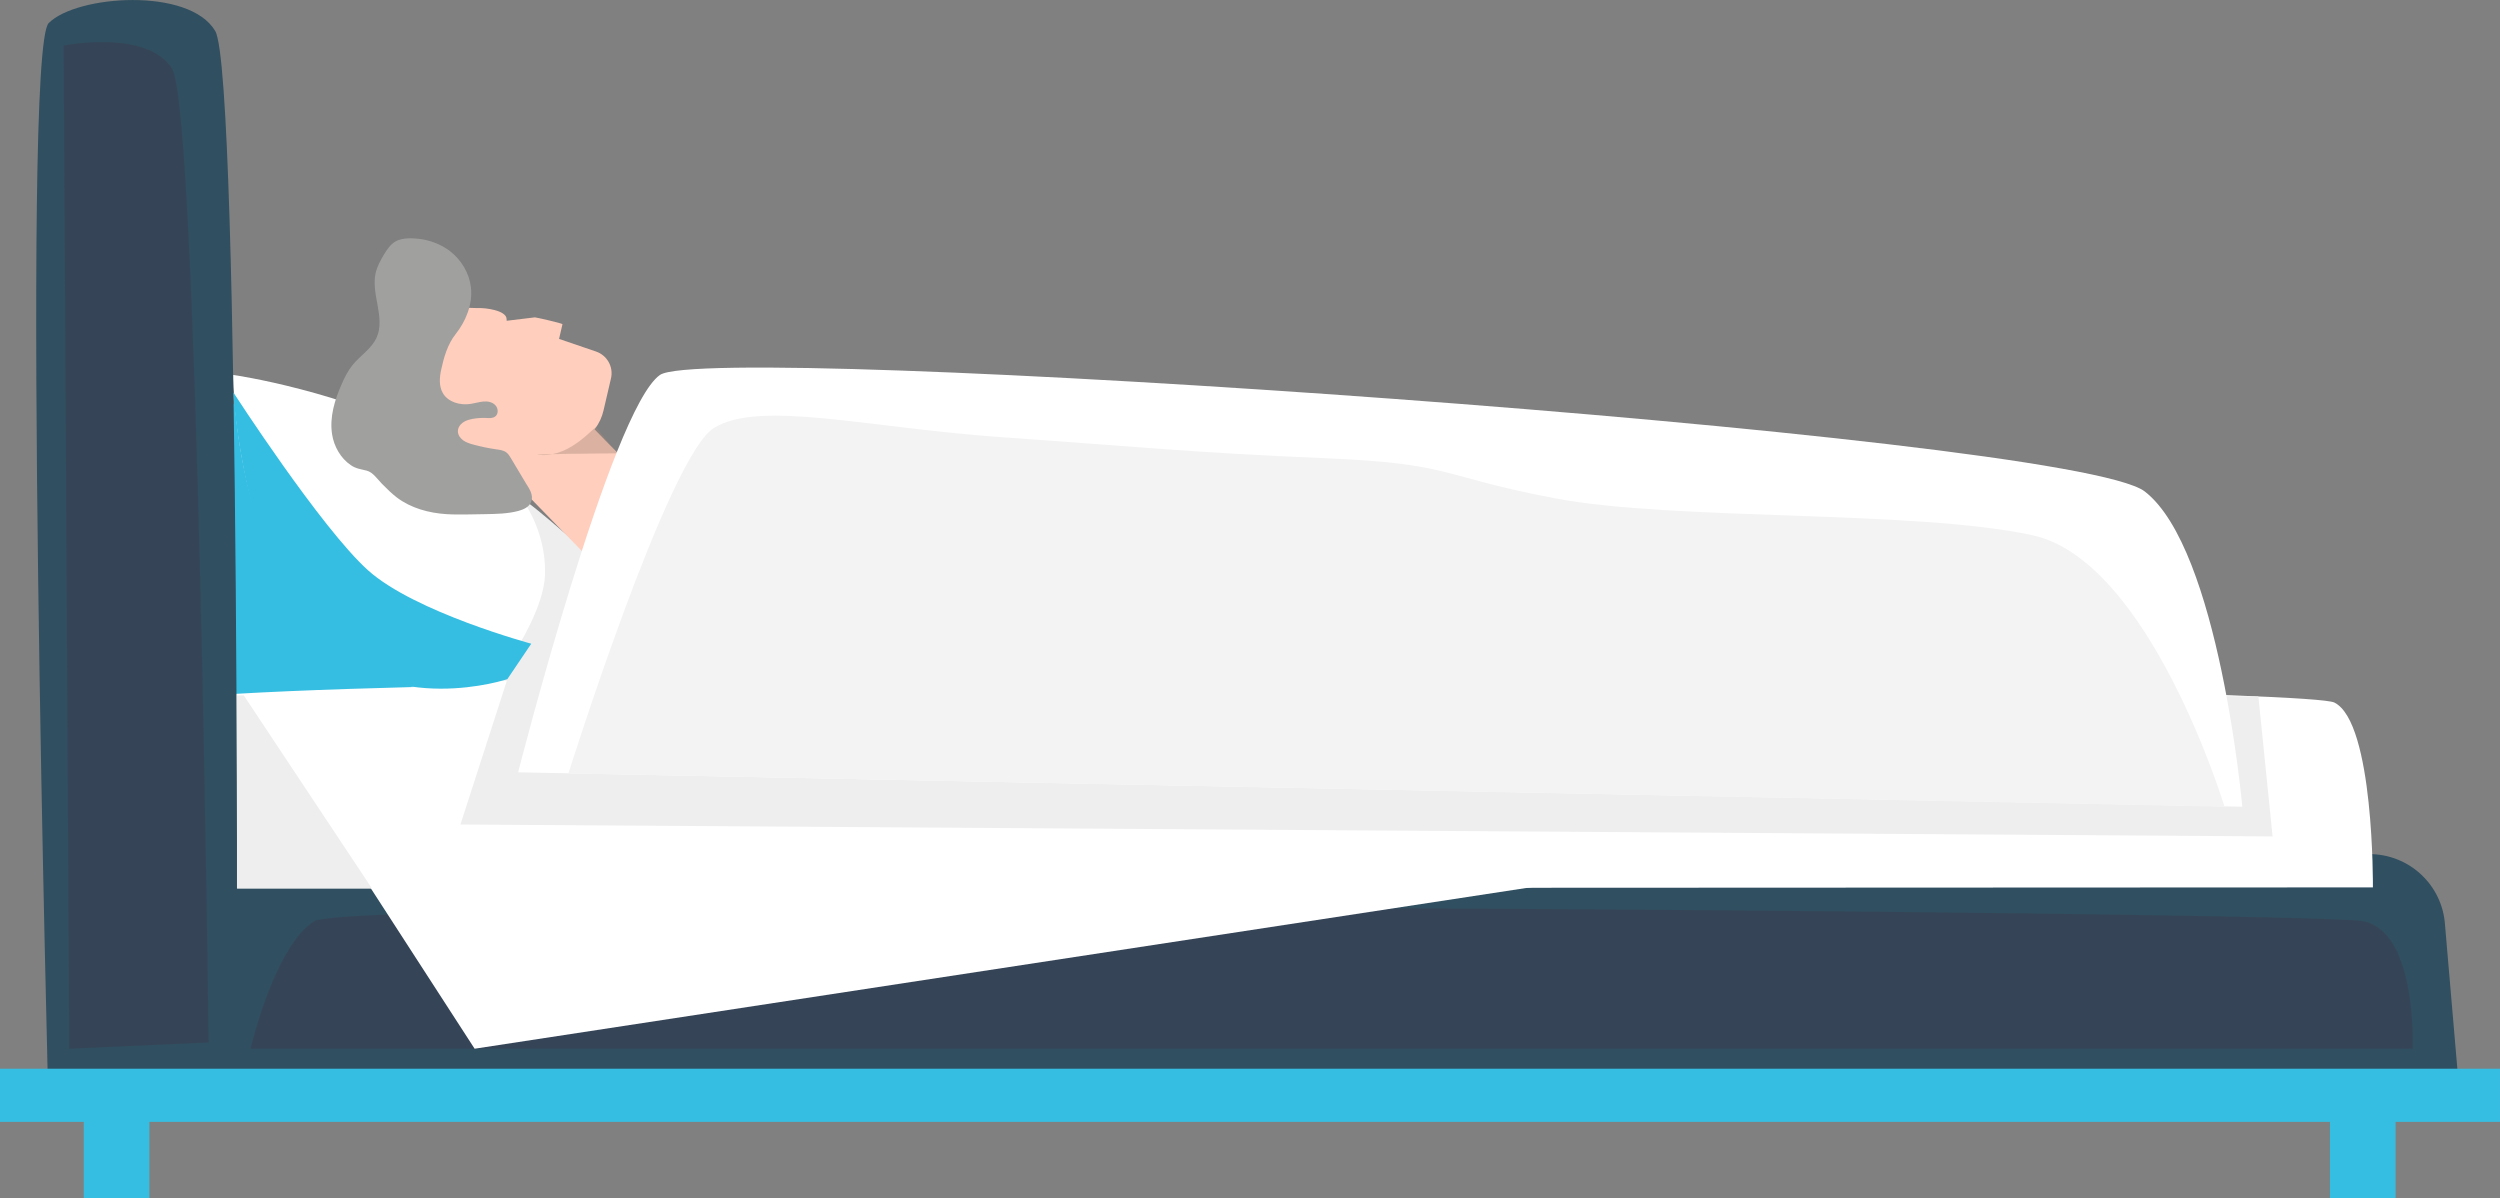 <?xml version="1.0" encoding="utf-8"?>
<!-- Generator: Adobe Illustrator 23.0.6, SVG Export Plug-In . SVG Version: 6.00 Build 0)  -->
<svg version="1.1" id="Layer_1" xmlns="http://www.w3.org/2000/svg" xmlns:xlink="http://www.w3.org/1999/xlink" x="0px" y="0px"
	 viewBox="0 0 264.37 126.69" style="enable-background:new 0 0 264.37 126.69;" xml:space="preserve">
<rect x="0" y="0" width="264.37" height="126.69" fill="#808080" stroke="none"/>
<style type="text/css">
	.st0{fill:#FFFFFF;}
	.st1{opacity:0.76;}
	.st2{clip-path:url(#SVGID_2_);fill:#EEF9FF;}
	.st3{fill:#EEF9FF;}
	.st4{clip-path:url(#SVGID_4_);fill:#EEF9FF;}
	.st5{fill:none;stroke:#D4D4D1;stroke-width:0.75;stroke-miterlimit:10;}
	.st6{fill:#386A96;}
	.st7{fill:#33BDE1;}
	.st8{fill:#29434F;}
	.st9{opacity:0.2;}
	.st10{clip-path:url(#SVGID_6_);fill:#A8D9FB;}
	.st11{opacity:0.51;}
	.st12{clip-path:url(#SVGID_8_);fill:#B7D5F2;}
	.st13{clip-path:url(#SVGID_10_);fill:#B7D5F2;}
	.st14{fill:#304F60;}
	.st15{fill:#B7D5F2;}
	.st16{fill:#74A8D7;}
	.st17{clip-path:url(#SVGID_12_);fill:#A8D9FB;}
	.st18{clip-path:url(#SVGID_14_);fill:#B7D5F2;}
	.st19{clip-path:url(#SVGID_16_);fill:#B7D5F2;}
	.st20{fill:#A5CBEF;}
	.st21{fill:#FAB34B;}
	.st22{fill:#35BEE2;}
	.st23{fill:#FFCEBD;}
	.st24{opacity:0.3;}
	.st25{clip-path:url(#SVGID_18_);fill:#304F60;}
	.st26{fill:#FEFEFF;}
	.st27{opacity:0.4;}
	.st28{clip-path:url(#SVGID_20_);fill:#A58877;}
	.st29{clip-path:url(#SVGID_22_);fill:#A58877;}
	.st30{fill:#1FE2D5;}
	.st31{fill:#19D1BF;}
	.st32{clip-path:url(#SVGID_24_);fill:#35BEE2;}
	.st33{clip-path:url(#SVGID_26_);fill:#A58877;}
	.st34{fill:#4D5068;}
	.st35{opacity:0.5;}
	.st36{clip-path:url(#SVGID_28_);fill:#FAB34B;}
	.st37{clip-path:url(#SVGID_30_);fill:#3A3C4E;}
	.st38{clip-path:url(#SVGID_32_);fill:#3A3C4E;}
	.st39{clip-path:url(#SVGID_34_);fill:#0C4DA4;}
	.st40{clip-path:url(#SVGID_36_);fill:#0C4DA4;}
	.st41{clip-path:url(#SVGID_38_);fill:#3A3C4E;}
	.st42{clip-path:url(#SVGID_40_);fill:#3A3C4E;}
	.st43{fill:none;stroke:#FAB34B;stroke-miterlimit:10;}
	.st44{clip-path:url(#SVGID_42_);fill:#A58877;}
	.st45{clip-path:url(#SVGID_44_);fill:#3A3C4E;}
	.st46{clip-path:url(#SVGID_46_);fill:#A58877;}
	.st47{opacity:0.5;fill:#3A3C4E;}
	.st48{fill:#FF524E;}
	.st49{fill:#1B1330;}
	.st50{fill:#242240;}
	.st51{fill:#FF6562;}
	.st52{fill:#FFBE80;}
	.st53{fill:#EEEEEE;}
	.st54{fill:#A0A09F;}
	.st55{clip-path:url(#SVGID_48_);fill:#A58877;}
	.st56{fill:#F3F3F3;}
	.st57{fill:#FFCAA6;}
	.st58{fill:#FBCDBD;}
	.st59{opacity:0.4;fill:#A58877;}
	.st60{fill:#F15F46;}
	.st61{fill:#798936;}
	.st62{fill:#9DB244;}
	.st63{fill:#AFC65C;}
	.st64{fill:#ED8629;}
	.st65{fill:#FA9837;}
	.st66{fill:#D4D4D1;}
	.st67{fill:#E6E4E6;}
	.st68{clip-path:url(#SVGID_50_);fill:#A48777;}
	.st69{fill:#9ECC4C;}
	.st70{fill:#6C6577;}
	.st71{fill:#8DB537;}
	.st72{clip-path:url(#SVGID_52_);fill:#A58877;}
	.st73{clip-path:url(#SVGID_54_);fill:#20C9B8;}
	.st74{clip-path:url(#SVGID_56_);fill:#3A3C4E;}
	.st75{clip-path:url(#SVGID_58_);fill:#3A3C4E;}
	.st76{clip-path:url(#SVGID_60_);fill:#20C9B8;}
	.st77{clip-path:url(#SVGID_62_);fill:#A58877;}
	.st78{clip-path:url(#SVGID_64_);fill:#A58877;}
	.st79{clip-path:url(#SVGID_66_);fill:#A58877;}
	.st80{opacity:0.12;}
	.st81{clip-path:url(#SVGID_68_);fill:#0C4DA4;}
	.st82{fill:#6EB4E3;}
	.st83{clip-path:url(#SVGID_70_);fill:#A58877;}
	.st84{clip-path:url(#SVGID_72_);fill:#0C4DA4;}
	.st85{clip-path:url(#SVGID_74_);fill:#6C98E3;}
	.st86{clip-path:url(#SVGID_76_);fill:#A58877;}
	.st87{fill:#717386;}
	.st88{fill:#9496A4;}
	.st89{clip-path:url(#SVGID_78_);fill:#A58877;}
	.st90{fill:#684D34;}
	.st91{fill:#563E2B;}
	.st92{opacity:0.36;}
	.st93{clip-path:url(#SVGID_80_);fill:#203842;}
	.st94{fill:#203842;}
	.st95{clip-path:url(#SVGID_82_);fill:#0DB5A5;}
	.st96{clip-path:url(#SVGID_84_);fill:#B7DAF1;}
	.st97{clip-path:url(#SVGID_86_);fill:#B7DAF1;}
	.st98{fill:#191C3C;}
	.st99{fill:#FEC55E;}
	.st100{opacity:0.26;fill:#D4D4D1;}
	.st101{fill:#F1F2F2;}
	.st102{fill:#F5AB35;}
	.st103{fill:#19BCAC;}
	.st104{fill:#414042;}
	.st105{opacity:0.26;fill:#E6E4E6;}
	.st106{fill:#86E7D4;}
	.st107{fill:#E6E7E8;}
	.st108{opacity:0.37;}
	.st109{clip-path:url(#SVGID_88_);fill:#1FE2D5;}
	.st110{clip-path:url(#SVGID_90_);fill:#FAB34B;}
	.st111{clip-path:url(#SVGID_92_);fill:#FAB34B;}
	.st112{clip-path:url(#SVGID_94_);fill:#EEF9FF;}
	.st113{fill:none;stroke:#386A96;stroke-width:0.75;stroke-miterlimit:10;}
	.st114{opacity:0.65;}
	.st115{opacity:0.87;fill:#FFFFFF;}
	.st116{fill:#386A95;}
	.st117{clip-path:url(#SVGID_100_);fill:#EEF9FF;}
	.st118{clip-path:url(#SVGID_102_);fill:#FAB34B;}
	.st119{clip-path:url(#SVGID_104_);fill:#FAB34B;}
	.st120{clip-path:url(#SVGID_106_);}
	.st121{clip-path:url(#SVGID_110_);fill:#EEF9FF;}
	.st122{fill:none;stroke:#DBECF8;stroke-width:2;stroke-miterlimit:10;}
	.st123{fill:#B7DAF1;}
	.st124{clip-path:url(#SVGID_112_);fill:#A58877;}
	.st125{clip-path:url(#SVGID_114_);fill:#A58877;}
	.st126{clip-path:url(#SVGID_116_);fill:#0C4DA4;}
	.st127{clip-path:url(#SVGID_118_);fill:#A58877;}
	.st128{clip-path:url(#SVGID_120_);fill:#0C4DA4;}
	.st129{clip-path:url(#SVGID_122_);fill:#6C98E3;}
	.st130{clip-path:url(#SVGID_124_);fill:#A58877;}
	.st131{opacity:0.8;}
	.st132{clip-path:url(#SVGID_126_);fill:#FAB34B;}
	.st133{clip-path:url(#SVGID_128_);fill:#FAB34B;}
	.st134{clip-path:url(#SVGID_132_);fill:#EEF9FF;}
	.st135{opacity:0.8;fill:#FFFFFF;}
	.st136{fill:#FCD9A3;}
	.st137{clip-path:url(#SVGID_134_);fill:#FAB34B;}
	.st138{clip-path:url(#SVGID_136_);fill:#FAB34B;}
	.st139{fill:#FEE9C9;}
	.st140{fill:none;stroke:#B7DAF1;stroke-width:1.75;stroke-miterlimit:10;}
	.st141{fill:none;stroke:#304F60;stroke-width:0.75;stroke-miterlimit:10;}
	.st142{fill:#3DF4E2;}
	.st143{fill:#DDA27A;}
	.st144{fill:#C68960;}
	.st145{fill:#22B4D6;}
	.st146{fill:#9CDAED;}
	.st147{clip-path:url(#SVGID_138_);fill:#A58877;}
	.st148{clip-path:url(#SVGID_140_);fill:#203842;}
	.st149{clip-path:url(#SVGID_142_);fill:#0DB5A5;}
	.st150{clip-path:url(#SVGID_144_);fill:#B7DAF1;}
	.st151{clip-path:url(#SVGID_146_);fill:#B7DAF1;}
	.st152{fill:#62AAD1;}
	.st153{fill:#82CCF4;}
	.st154{fill:#A58877;}
	.st155{fill:#3D58AE;}
	.st156{fill:#0C4DA4;}
	.st157{fill:#6C98E3;}
	.st158{clip-path:url(#SVGID_152_);fill:#EEF9FF;}
	.st159{clip-path:url(#SVGID_154_);fill:#FAB34B;}
	.st160{clip-path:url(#SVGID_156_);fill:#FAB34B;}
	.st161{clip-path:url(#SVGID_158_);}
	.st162{clip-path:url(#SVGID_162_);fill:#EEF9FF;}
	.st163{clip-path:url(#SVGID_164_);fill:#A58877;}
	.st164{clip-path:url(#SVGID_166_);fill:#203842;}
	.st165{clip-path:url(#SVGID_168_);fill:#0DB5A5;}
	.st166{clip-path:url(#SVGID_170_);fill:#B7DAF1;}
	.st167{clip-path:url(#SVGID_172_);fill:#B7DAF1;}
	.st168{fill:#BCBDBF;}
	.st169{fill:#D0D2D3;}
	.st170{fill:#456A92;}
	.st171{fill:#DBECF8;}
	.st172{opacity:0.15;}
	.st173{fill:#3A3C4D;}
	.st174{fill:#755223;}
	.st175{fill:#99C355;}
	.st176{fill:#573928;}
	.st177{fill:#8BB24D;}
	.st178{opacity:0.1;}
	.st179{fill:#15CEBC;}
	.st180{fill:#F9F7F9;}
	.st181{fill:url(#XMLID_535_);}
	.st182{opacity:0.25;}
	.st183{fill:#80B3DF;}
	.st184{fill:#CCCCCC;}
	.st185{fill:#B3B3B3;}
	.st186{fill:#9C9C9C;}
	.st187{fill:#3A3C4E;}
	.st188{fill:#A0A0A0;}
	.st189{fill:#EEB35A;}
	.st190{opacity:0.25;fill:#3A3C4D;}
	.st191{opacity:0.3;fill:#A58877;}
	.st192{fill:#F1BD9D;}
	.st193{fill:#F4C3A3;}
	.st194{fill:#0C1833;}
	.st195{fill:#CCDCED;}
	.st196{fill:#E5E5E5;}
	.st197{fill:#F5F7F9;}
	.st198{fill:#D6D6D6;}
	.st199{opacity:0.24;fill:#221F20;}
	.st200{fill:#F2D58C;}
	.st201{fill:#AE8A2D;}
	.st202{fill:#F1D477;}
	.st203{fill:#E83F28;}
	.st204{fill:url(#XMLID_536_);}
	.st205{clip-path:url(#SVGID_174_);fill:#EEF9FF;}
	.st206{clip-path:url(#SVGID_176_);fill:#EEF9FF;}
	.st207{clip-path:url(#SVGID_178_);fill:#FAB34B;}
	.st208{clip-path:url(#SVGID_180_);fill:#FAB34B;}
	.st209{clip-path:url(#SVGID_184_);fill:#EEF9FF;}
	.st210{fill:url(#XMLID_537_);}
	.st211{clip-path:url(#SVGID_206_);fill:#A58877;}
	.st212{clip-path:url(#SVGID_208_);fill:#203842;}
	.st213{clip-path:url(#SVGID_210_);fill:#0DB5A5;}
	.st214{clip-path:url(#SVGID_212_);fill:#B7DAF1;}
	.st215{clip-path:url(#SVGID_214_);fill:#B7DAF1;}
</style>
<g>
	<path class="st14" d="M250.47,90.32l-230.69,2.4v23.68l240.48,1.27l-1.7-19.8C258.31,93.59,254.75,90.28,250.47,90.32z"/>
	<path class="st22" d="M243.06,83.04c0,0-0.27-6.55-4.68-8.14c-4.41-1.59-46.63-7.16-62.38-7.12c-15.75,0.04-95.46,3.57-95.46,3.57
		s-24.95-9.35-30.43-10.44c-5.48-1.09-25.02-22.13-31.19-19.43S8.18,81.55,8.18,81.55l185.34,2.74L243.06,83.04z"/>
	<path class="st0" d="M246.85,74.29c-4.22-2.08-227.06-4.17-233.58,0.54c-6.52,4.71-4.89,19.12-4.89,19.12l242.55-0.11
		C250.93,93.83,251.07,76.38,246.85,74.29z"/>
	<path class="st14" d="M5.15,117.77c0,0-2.97-112.36,0-115.33c2.97-2.97,14.86-3.81,17.61,0.84c2.74,4.65,2.29,114.49,2.29,114.49
		H5.15z"/>
	
		<rect x="0" y="113.02" transform="matrix(-1 -4.488866e-11 4.488866e-11 -1 264.368 231.654)" class="st22" width="264.37" height="5.62"/>
	
		<rect x="246.38" y="117.98" transform="matrix(-1 -4.535140e-11 4.535140e-11 -1 499.705 244.664)" class="st22" width="6.94" height="8.71"/>
	
		<rect x="8.85" y="117.98" transform="matrix(-1 -4.456492e-11 4.456492e-11 -1 24.649 244.664)" class="st22" width="6.94" height="8.71"/>
	<path class="st47" d="M255.13,110.9c0,0,0.52-12.44-5.28-13.49c-5.8-1.06-212.39-2.64-216.61,0c-4.22,2.64-6.74,13.49-6.74,13.49
		H255.13z"/>
	<path class="st47" d="M22.06,110.24c0,0-1.14-98.88-3.88-103.02C15.44,3.06,6.73,4.82,6.73,4.82L7.32,110.9L22.06,110.24z"/>
	<polygon class="st48" points="104.99,51.05 127.57,49.53 128.4,54.17 118.37,57.39 115.11,54.17 	"/>
	<path class="st48" d="M205.47,61.77c0,0,5.93-3.18,8.22-3.66c1.94-0.41,3.13,0.29,3.13,1.57c0,1.29-11.2,7.3-11.2,7.3L202.58,65
		l2.1-3.07L205.47,61.77z"/>
	<path class="st49" d="M206.62,61.3c0,0-30.68-10.65-35.4-11.7c-4.73-1.05-43.65,5.77-43.65,5.77L137.34,69l33.87-12.62l33.62,8.35
		L206.62,61.3z"/>
	<path class="st48" d="M216.09,68.26c0,0,6.61-8.87,7.74-9.54c2.03-1.2,2.97,0.05,2.97,1.32c0,1.26-5.61,12.94-7.34,13.32
		c-1.73,0.38-5.14-1.14-5.14-1.14l1.06-3.56L216.09,68.26z"/>
	<path class="st50" d="M119.87,75.55c21.07,2.45,46-5.21,46-5.21l49,2.02l1.22-4.09c0,0-35.7-6.01-48.95-8.92
		c-13.24-2.91-66.92,0.94-66.92,0.94S98.8,73.09,119.87,75.55z"/>
	<path class="st51" d="M116.69,56.43c0,0-39.77-12.98-45.9-11.3c-6.13,1.68,17.25,15.39,30.3,17.81
		C114.15,65.36,116.69,56.43,116.69,56.43z"/>
	<path class="st0" d="M176.62,72.46c0,0-26.69-0.48-59.82-0.62c-26.95-0.11-39.55,0.37-39.55,0.37l2.62,19.29l92.97-2.77
		L176.62,72.46z"/>
	<path class="st51" d="M216.82,68.67c0,0,6.23-9.35,7.32-9.52c1.09-0.17-2.26,10.32-4.29,11.15
		C217.83,71.13,216.82,68.67,216.82,68.67z"/>
	<path class="st51" d="M207.56,61.41c0,0,5.52-3.12,7.09-2.83c1.57,0.29-3.86,5.12-5.97,4.8C206.56,63.07,207.56,61.41,207.56,61.41
		z"/>
	<path class="st52" d="M127.57,49.53c0,0,4.23-1.95,8.97-0.62c2.22,0.62,5.06,5.39-0.42,5.81c-5.48,0.43-7.72-1.04-7.72-1.04
		L127.57,49.53z"/>
	<path class="st0" d="M24.67,39.65c0,0,11.75,1.67,21.84,7.11c10.08,5.44,27.98,23.32,27.98,23.32S62.6,75.17,45.8,73
		C24.67,70.27,24.67,39.65,24.67,39.65z"/>
	<path class="st53" d="M55.14,52.71c0,0,2.58,3.23,2.5,7.91c-0.08,4.68-5.27,11.37-5.27,11.37l7.57-0.08l3.34-12.37
		C63.28,59.53,56.4,53.32,55.14,52.71z"/>
	
		<rect x="55.72" y="42.5" transform="matrix(0.717 -0.698 0.698 0.717 -17.909 56.597)" class="st23" width="9.93" height="15.68"/>
	<path class="st23" d="M47.47,32.49l3.01,0.09c0.87-0.05,3.04,0.25,3.09,1.13l0.01,0.21l2.99-0.36c0.11,0,2.93,0.63,2.91,0.73
		l-0.36,1.55l3.87,1.32c1.2,0.39,1.91,1.63,1.62,2.86l-0.79,3.39c-0.65,2.8-3.45,4.54-6.25,3.88l-3.06-0.71c0,0-0.78,1.85-2.1,1.8
		c0,0-8.14-0.47-8.28-1.39C44.13,47,41.5,38.78,47.47,32.49"/>
	<path class="st54" d="M44.24,25.25c-0.31-0.04-0.62-0.05-0.93-0.05c-0.51,0.01-1.04,0.08-1.48,0.33c-0.54,0.31-0.9,0.85-1.22,1.38
		c-0.38,0.62-0.73,1.27-0.89,1.98c-0.5,2.25,1.06,4.72,0.1,6.82c-0.53,1.17-1.71,1.88-2.52,2.87c-0.49,0.6-0.84,1.3-1.15,2
		c-0.75,1.69-1.32,3.54-1.03,5.36c0.2,1.27,0.9,2.52,1.98,3.25c0.55,0.38,1.06,0.42,1.68,0.58c0.65,0.16,1.16,0.93,1.61,1.39
		c0.51,0.51,1.02,1.03,1.59,1.46c1.49,1.12,3.37,1.63,5.23,1.75c0.78,0.05,1.57,0.04,2.35,0.03c0.59-0.01,1.19-0.02,1.78-0.03
		c1.17-0.02,2.35-0.04,3.48-0.34c0.54-0.15,1.11-0.4,1.33-0.92c0.33-0.8-0.21-1.45-0.59-2.09c-0.51-0.86-1.02-1.72-1.54-2.58
		c-0.14-0.22-0.27-0.45-0.48-0.6c-0.29-0.22-0.68-0.27-1.04-0.32c-0.84-0.12-1.68-0.29-2.5-0.52c-0.36-0.1-0.73-0.22-1.03-0.44
		c-0.3-0.22-0.54-0.56-0.55-0.93c-0.01-0.38,0.22-0.73,0.53-0.95c0.31-0.22,0.68-0.32,1.06-0.39c0.46-0.08,0.93-0.11,1.39-0.09
		c0.33,0.02,0.69,0.05,0.96-0.15c0.37-0.27,0.34-0.87,0.02-1.2c-0.31-0.33-0.8-0.43-1.25-0.39c-0.45,0.04-0.89,0.18-1.34,0.25
		c-1.11,0.18-2.4-0.17-2.96-1.14c-0.42-0.73-0.36-1.63-0.18-2.46c0.28-1.31,0.69-2.72,1.52-3.76c1.11-1.4,1.83-3.19,1.63-4.96
		c-0.17-1.51-1.02-2.91-2.22-3.84C46.61,25.82,45.44,25.38,44.24,25.25"/>
	<g class="st27">
		<g>
			<defs>
				
					<rect id="SVGID_205_" x="59.17" y="42.84" transform="matrix(0.227 -0.974 0.974 0.227 1.623 95.974)" width="4.24" height="8.24"/>
			</defs>
			<clipPath id="SVGID_2_">
				<use xlink:href="#SVGID_205_"  style="overflow:visible;"/>
			</clipPath>
			<path style="clip-path:url(#SVGID_2_);fill:#A58877;" d="M63.03,45.19c-0.28-0.01-2.66,3.04-5.7,2.93
				c-3.04-0.1,7.96-0.18,7.96-0.18L63.03,45.19z"/>
		</g>
	</g>
	<polygon class="st53" points="238.82,73.65 240.32,88.45 48.69,87.19 53.65,71.83 	"/>
	<path class="st22" d="M24.67,41.49c0,0,9.29,14.36,14.24,18.81s17.27,7.77,17.27,7.77l-2.53,3.75c0,0-12.17,4.08-20.07-4.19
		C25.69,59.36,24.67,41.49,24.67,41.49z"/>
	<path class="st0" d="M54.79,81.67c0,0,9.81-38.39,15-42.02c5.18-3.63,149.13,6.25,157.01,12.32s10.32,33.34,10.32,33.34
		L54.79,81.67z"/>
	<path class="st56" d="M235.24,85.31c0,0-7.89-26.01-20.31-28.71c-12.42-2.7-37.82-1.51-50.42-3.89
		c-12.6-2.39-10.61-3.68-24.49-4.26c-13.88-0.58-19.71-1.21-34.01-2.21c-14.3-1-25.68-3.98-30.52-0.98
		c-4.84,3-15.38,36.53-15.38,36.53L235.24,85.31z"/>
	<polygon class="st0" points="169.59,92.65 34.76,87.06 50.19,110.9 	"/>
	<polygon class="st53" points="25.78,73.54 39.33,93.95 25.06,93.95 25.06,73.54 	"/>
</g>
</svg>
